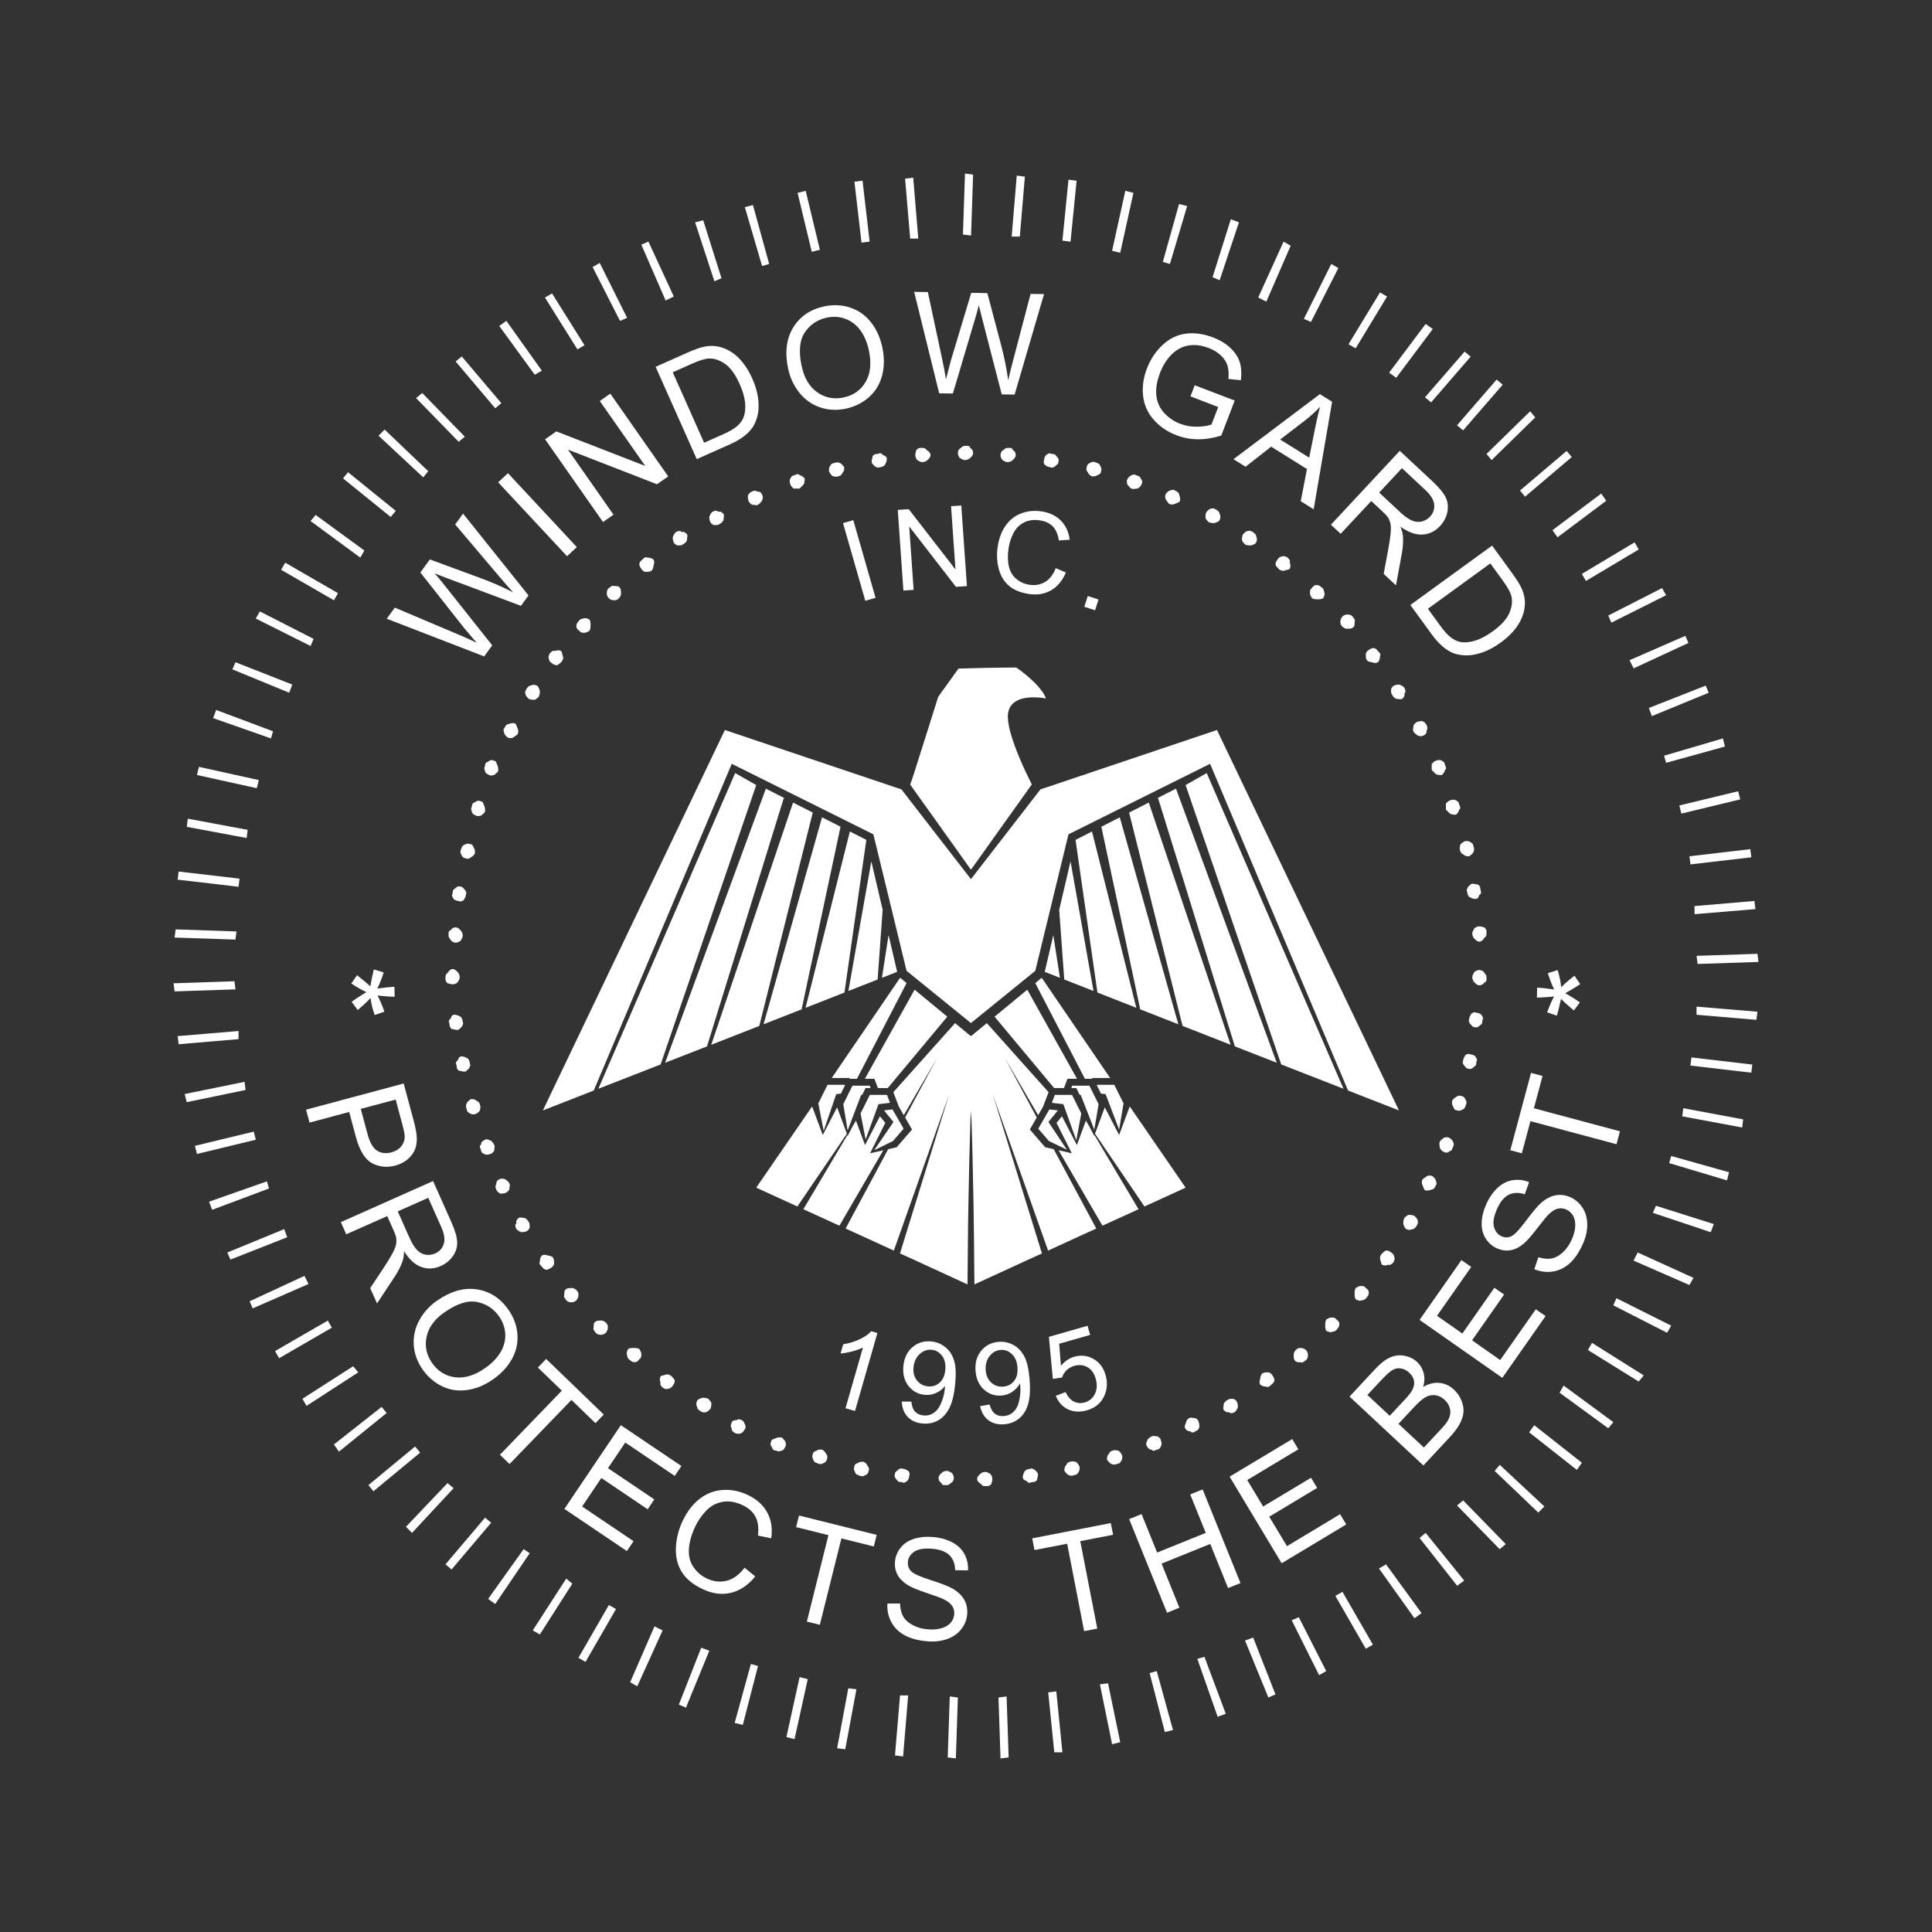 <?xml version="1.0" encoding="UTF-8"?>
<svg xmlns="http://www.w3.org/2000/svg" id="Layer_1" width="512" height="512" viewBox="0 0 512 512">
  <rect x="0" y="0" width="512" height="512" fill="#333333" stroke="none"/>
  <rect x="0" width="512" height="512" fill="#fff" opacity="0"></rect>
  <path d="M266.76,449.58l.54,16.15-2.15.27-.54-16.15,2.15-.27M279.93,448.23l1.62,16.15h-2.15l-1.61-15.88,2.15-.27ZM293.64,446.08l3.23,15.62-2.15.54-3.23-15.88,2.15-.27ZM306.55,442.85l4.3,15.62-2.15.54-4.03-15.62,1.88-.54ZM319.19,439.08l5.65,15.08-2.15.81-5.38-15.35,1.88-.54ZM332.1,433.96l5.91,15.08-1.88.81-6.18-15.08,2.15-.81ZM344.2,428.58l7.26,14.27-1.88,1.08-7.26-14.54,1.88-.81ZM355.76,421.85l8.07,14-1.88,1.08-8.06-14,1.88-1.08ZM367.32,414.58l9.41,12.92-1.88,1.35-9.41-13.19,1.88-1.08ZM377.81,406.23l10.22,12.65-1.88,1.35-9.95-12.65,1.61-1.35ZM387.75,397.62l11.29,11.58-1.61,1.35-11.29-11.58,1.61-1.35ZM397.44,388.19l11.83,11.04-1.61,1.62-11.56-11.04,1.35-1.61ZM406.58,377.69l12.64,9.96-1.34,1.89-12.64-9.96,1.34-1.88ZM414.38,367.19l13.17,9.69-1.34,1.62-12.91-9.42,1.08-1.88ZM421.9,355.88l13.71,8.62-1.34,1.62-13.45-8.35,1.08-1.89ZM428.36,344.04l14.52,7.27-1.08,1.89-14.25-7.27.81-1.88ZM434,331.92l14.79,6.73-1.08,1.89-14.79-6.46,1.08-2.15ZM438.84,319.54l15.33,4.85-.81,2.15-15.33-5.12.81-1.88ZM442.88,306.35l15.33,4.31-.54,2.15-15.33-4.58.54-1.88ZM446.1,293.69l15.86,2.96-.27,2.15-15.87-2.96.27-2.15ZM448.25,280.23l16.13,1.89-.27,2.15-16.13-1.88.27-2.16ZM449.6,266.77l16.14,1.35-.27,2.15-15.87-1.35v-2.15ZM449.6,253.31l16.14-.54.27,2.15-16.13.54-.27-2.15ZM449.06,240.12l15.87-1.35.27,2.15-16.13,1.35v-2.15ZM447.72,226.92l16.13-1.88.27,2.15-16.13,1.88-.27-2.15ZM445.03,213.46l15.6-3.77.54,2.15-15.59,3.77-.54-2.15ZM440.99,200.27l15.6-4.58.54,2.15-15.59,4.31-.54-1.88ZM436.96,187.62l15.06-5.92.81,1.88-15.06,6.19-.81-2.15ZM431.85,174.96l14.79-6.46.81,1.89-14.52,6.73-1.07-2.16ZM426.21,163.12l14.25-7.27,1.08,1.89-14.52,7.27-.81-1.88ZM419.21,152.08l13.98-8.35,1.08,1.89-13.98,8.34-1.08-1.88ZM411.42,140.5l12.91-9.69,1.34,1.89-12.91,9.69-1.34-1.88ZM402.81,130l12.37-10.5,1.35,1.62-12.37,10.5-1.34-1.62ZM393.94,120.31l11.56-11.31,1.35,1.62-11.56,11.31-1.34-1.62ZM386.13,112.71l10.49-12.12,1.61,1.35-10.49,12.11-1.61-1.34ZM377.64,105.29l10.49-12.11,1.61,1.34-10.49,12.12-1.61-1.35ZM368.13,98.77l9.68-12.92,1.88,1.35-9.68,12.92-1.88-1.35ZM357.37,91.23l8.34-13.73,1.88,1.08-8.33,13.73-1.88-1.08ZM345.54,84.5l7.26-14.54,1.88,1.08-7.26,14.27-1.88-.81ZM333.44,78.85l6.72-14.81,1.88,1.08-6.45,14.81-2.15-1.08ZM321.34,73.46l4.84-15.35,2.15.81-5.11,15.35-1.88-.81ZM308.16,69.42l4.3-15.35,2.15.54-4.57,15.34-1.88-.54ZM294.72,66.46l3.5-15.89,2.15.54-3.5,15.88-2.15-.54ZM281.55,63.77l1.61-16.15,2.15.27-1.61,16.15-2.15-.27ZM268.1,62.69l1.35-16.15,2.15.27-1.34,15.89h-2.15ZM255.19,62.15l.54-16.15,2.15.27-.54,16.15-2.15-.27ZM241.21,63.23l-1.35-15.88,2.15-.27,1.34,16.15h-2.15ZM228.31,64.31l-1.88-16.16,2.15-.27,1.88,16.15-2.15.27ZM215.13,66.73l-3.76-15.61,2.15-.54,3.76,15.62-2.15.54ZM201.96,70.5l-4.57-15.61,2.15-.54,4.3,15.61-1.88.54ZM189.32,74.54l-5.11-15.62,2.15-.54,4.84,15.35-1.88.81ZM176.41,79.65l-6.45-14.81,1.88-.81,6.72,14.54-2.15,1.08ZM164.31,85.04l-7.26-14.27,1.88-1.08,7.26,14.54-1.88.81ZM153.02,92.58l-8.6-13.73,1.88-1.08,8.6,13.73-1.88,1.08ZM141.72,99.31l-9.41-12.92,1.88-1.35,9.41,13.19-1.88,1.08ZM131.24,108.19l-10.49-12.39,1.62-1.34,10.48,12.38-1.61,1.35ZM121.56,117.08l-11.29-11.58,1.62-1.35,11.29,11.58-1.62,1.34ZM112.15,126.5l-11.83-11.04,1.61-1.62,11.56,11.04-1.34,1.62ZM103.54,137l-12.64-10.23,1.34-1.62,12.64,10.23-1.34,1.61ZM95.48,147.77l-13.18-9.69,1.35-1.61,12.9,9.42-1.07,1.89ZM88.49,159.08l-13.98-8.08,1.08-1.88,13.98,8.08-1.07,1.88ZM82.3,171.19l-14.52-7.27,1.08-1.88,14.25,7.27-.81,1.88ZM76.65,183.58l-15.06-6.19.81-1.89,15.06,5.92-.81,2.15ZM71.81,195.69l-15.33-5.39.81-2.15,15.06,5.65-.54,1.89ZM68.05,208.88l-15.86-3.5.54-2.15,15.86,3.5-.54,2.15ZM65.36,222.08l-15.86-2.96.27-2.16,15.86,2.96-.27,2.15ZM63.21,235l-16.13-1.88.27-2.15,16.13,1.88-.27,2.15ZM62.4,249l-16.13-.54.27-2.16,16.13.54-.27,2.15ZM62.4,262.19l-16.13.54-.27-2.15,16.13-.54.27,2.15ZM63.21,275.38l-15.86,1.35-.27-2.15,16.13-1.35v2.15ZM65.09,288.85l-15.6,3.23-.54-2.15,15.86-3.23.27,2.15ZM67.78,302.04l-15.59,3.77-.54-2.15,15.6-3.77.54,2.15ZM71.28,314.96l-15.06,5.65-.81-2.15,15.33-5.39.54,1.89ZM76.12,327.88l-15.06,5.92-.81-1.88,15.06-6.19.81,2.15ZM81.76,340.27l-14.79,6.46-.81-1.88,14.52-6.73,1.08,2.15ZM87.95,351.85l-13.98,8.08-1.08-1.88,13.98-8.08,1.07,1.88ZM94.94,363.69l-13.71,8.88-1.08-1.88,13.44-8.62,1.35,1.62ZM102.47,374.46l-12.64,10.23-1.34-1.89,12.64-9.96,1.34,1.62ZM111.34,384.96l-12.37,10.23-1.34-1.62,12.37-10.23,1.34,1.61ZM120.21,394.38l-11.02,11.85-1.61-1.61,11.02-11.58,1.61,1.35ZM130.16,403.54l-10.49,12.38-1.61-1.35,10.49-12.38,1.61,1.35ZM140.38,411.62l-9.14,13.46-1.88-1.35,9.41-13.19,1.61,1.08ZM151.67,419.69l-8.6,13.46-1.88-1.08,8.87-13.73,1.61,1.35ZM163.24,426.42l-8.07,14-1.88-1.08,8.07-14,1.88,1.08ZM175.6,432.08l-6.72,14.81-1.88-1.08,6.45-14.81,2.15,1.08ZM187.97,437.46l-6.18,15.08-1.88-.81,5.92-15.08,2.15.81ZM200.88,441.5l-4.03,15.62-2.15-.54,4.3-15.61,1.88.54ZM214.06,445l-3.5,15.88-2.15-.54,3.49-15.89,2.15.54ZM226.96,447.69l-2.96,15.88-2.15-.27,2.96-15.89,2.15.27ZM240.67,449.31l-1.34,16.16-2.15-.27,1.34-15.89h2.15ZM253.85,449.85l-.54,16.15-2.15-.27.54-16.15,2.15.27Z" fill="#fff" fill-rule="evenodd"></path>
  <path d="M262.99,391.96c0,.54-.27,1.08-.27,1.34-.54.54-.81.54-1.35.54s-1.07,0-1.34-.54c-.54-.27-1.08-.81-1.08-1.34s.27-.81.81-1.35c.27-.27.81-.54,1.34-.54s.81.27,1.35.54c.27.27.54.81.54,1.35M275.09,390.62c0,.54-.27,1.35-.27,1.62-.54.54-.81.54-1.35.54-.54.27-1.08.27-1.34-.27-.81-.27-1.08-.54-1.08-1.08s.27-1.08.54-1.61c.27-.27.8-.54,1.34-.54.54-.27.81,0,1.34.27.27.27.81.81.81,1.08ZM286.11,388.73c0,.54,0,1.08-.27,1.35-.27.54-.54.81-1.08.81-.54.27-1.08.27-1.61,0-.54-.27-.81-.81-1.07-1.08,0-.54,0-1.08.54-1.62,0-.27.54-.81,1.07-.81.54-.27.81,0,1.35,0,.54.27.81.81,1.07,1.34ZM297.41,385.77c0,.54,0,1.08-.27,1.35-.27.54-.54.81-1.08.81-.54.27-1.08.27-1.61,0-.54-.27-.81-.81-1.08-1.08,0-.54,0-1.08.54-1.62,0-.27.54-.81,1.07-.81.54-.27.81,0,1.35,0,.54.27.81.81,1.07,1.35ZM307.63,381.73c.27.54.27,1.08,0,1.62-.27.54-.54.81-1.08.81-.54.27-1.07.54-1.34,0-.81,0-1.08-.54-1.35-1.08-.27-.54,0-.81.27-1.61.27-.27.54-.54,1.08-.81.54-.27.81,0,1.61,0,.27.27.81.54.81,1.08ZM317.57,376.62c.27.54.27,1.08.27,1.61-.27.81-.54.81-1.07,1.08-.27.27-.81.54-1.35,0-.54,0-1.08-.27-1.34-.81-.27-.54,0-.81.27-1.61,0-.27.27-.81.81-1.08.54-.27.81,0,1.35,0s1.07.54,1.07.81ZM327.79,371.5c.27.54.27,1.08.27,1.35-.27.81-.54,1.08-.81,1.35-.54.27-1.07.54-1.61,0-.54.27-1.07-.27-1.34-.54-.27-.54,0-.81,0-1.61.27-.54.54-.81,1.08-1.08.27-.27.81-.27,1.34-.27.27,0,.81.27,1.08.81ZM337.2,364.5c.27.27.54.81.54,1.35-.27.81-.54.81-.81,1.08-.54.54-.81.81-1.34.54-.81,0-1.34-.27-1.61-.54-.27-.54-.27-.81,0-1.61,0-.54.27-1.08.54-1.35.54-.27.81-.27,1.61-.27.27,0,.81.27,1.08.81ZM346.08,357.77c.54.54.54,1.08.54,1.35,0,.81-.27,1.08-.54,1.35-.54.27-.81.81-1.34.54-.81,0-1.35,0-1.62-.54-.27-.27-.27-.81-.27-1.62,0-.27.27-.81.54-1.08.54-.54.81-.54,1.35-.54s1.07.27,1.34.54ZM354.14,349.69c.54.27.81.81.81,1.08,0,.81-.27,1.08-.54,1.35-.27.54-.8.81-1.34.81-.54.27-1.07,0-1.61-.27-.27-.54-.27-.81-.27-1.61,0-.27,0-.81.27-1.35.54-.27.81-.54,1.35-.54s1.07,0,1.34.54ZM361.94,341.35c.54.27.81.81.81,1.08,0,.81-.27,1.08-.54,1.35-.27.54-.81.81-1.34.81-.54.27-1.08,0-1.61-.27-.27-.54-.27-.81-.27-1.62,0-.27,0-.81.27-1.35.54-.27.8-.54,1.34-.54s1.08,0,1.34.54ZM368.66,331.92c.54.27.81.81.81,1.08.27.81,0,1.08-.27,1.62-.27.27-.81.81-1.34.54-.54.27-1.08.27-1.61,0-.27-.27-.27-.81-.54-1.61,0-.27,0-.81.54-1.35.27-.27.54-.54,1.08-.81.54,0,1.07.27,1.34.54ZM374.85,322.23c.27.27.81.81.81,1.08.27.81,0,1.08-.27,1.61-.27.27-.54.81-1.08.81-.54.27-1.08.27-1.61,0-.54-.27-.54-.81-.81-1.34,0-.54,0-1.08.27-1.62.27-.27.54-.54,1.08-.81.54,0,1.08,0,1.61.27ZM379.69,311.73c.27.27.81.81.81,1.07.27.81.27,1.08,0,1.35-.27.54-.54,1.08-1.07,1.08-.54.27-1.08.27-1.62.27-.54-.27-.54-.81-.81-1.35-.27-.54-.27-1.08,0-1.61.27-.27.81-.54,1.08-.81.54-.27,1.08-.27,1.61,0ZM383.99,301.5c.54.27.81.54,1.08,1.08.27.54.27.81,0,1.35-.27.54-.27,1.08-.81,1.08-.54.54-1.08.54-1.62.27-.54-.27-.8-.54-1.07-1.08,0-.54-.27-1.08,0-1.62.27-.54.54-.54,1.07-1.08.27,0,.81-.27,1.35,0ZM387.22,290.46c.54,0,1.07.54,1.07.81.54.81.27,1.08.27,1.35-.27.54-.27,1.08-.81,1.35-.54.27-1.08.54-1.61.27-.54,0-.81-.27-1.07-1.08-.27-.27-.27-.81-.27-1.34.27-.54.54-.81,1.07-1.08.27-.27.81-.54,1.35-.27ZM389.64,279.42c.54,0,1.07.27,1.34.54.54.81.54,1.08.27,1.35,0,.54,0,1.08-.54,1.34-.54.54-1.07.81-1.61.54-.54,0-.54-.27-1.07-.81-.27-.27-.54-.81-.27-1.35,0-.54.27-.81.54-1.35.27-.27.81-.54,1.35-.27ZM391.25,268.39c.54,0,1.07.27,1.34.54.54.81.54,1.08.27,1.35,0,.54,0,1.08-.54,1.35-.54.54-1.07.81-1.61.54-.54,0-.54-.27-1.07-.81-.27-.27-.54-.81-.27-1.35,0-.54.27-.81.54-1.35.27-.27.81-.54,1.35-.27ZM392.06,257.08c.54,0,1.08.27,1.34.81.54.54.54.81.54,1.34s0,1.08-.54,1.08c-.27.54-.81.81-1.34.81s-.81-.27-1.35-.81c-.27-.27-.54-.81-.54-1.35s.27-.81.54-1.35c.27-.27.81-.54,1.35-.54ZM392.06,245.5c.54,0,1.08.27,1.34.27.54.54.54.81.54,1.35s0,1.08-.54,1.35c-.27.54-.81,1.08-1.34,1.08s-.81-.27-1.35-.81c-.27-.27-.54-.81-.54-1.35s.27-.81.54-1.35c.27-.27.81-.54,1.35-.54ZM390.17,234.19c.54,0,1.34.27,1.61.27.54.54.54.81.54,1.35.27.54.27,1.08-.27,1.35-.27.81-.54,1.07-1.08,1.07s-1.08-.27-1.61-.54c-.27-.27-.54-.81-.54-1.35-.27-.54,0-.81.27-1.35.27-.27.81-.81,1.08-.81ZM388.29,222.89c.54,0,1.08,0,1.35.27.54.27.81.54.81,1.08.27.54.27,1.07,0,1.61-.27.54-.81.81-1.08,1.08-.54,0-1.08,0-1.61-.54-.27,0-.81-.54-.81-1.08-.27-.54,0-.81,0-1.34.27-.54.81-.81,1.34-1.08ZM384.26,212.12c.54-.27,1.34-.27,1.61,0,.54.27.81.54.81,1.08.27.54.54,1.08,0,1.35,0,.54-.54,1.08-.81,1.35-.54,0-1.07,0-1.61-.27-.27-.27-.81-.81-1.08-1.08v-1.62c.27-.27.81-.81,1.08-.81ZM380.49,201.62c.54-.27,1.35-.27,1.61,0,.54.27.81.54.81,1.08.27.54.54,1.08,0,1.35,0,.54-.54,1.08-.81,1.35-.54,0-1.07,0-1.61-.27-.27-.27-.81-.81-1.07-1.08v-1.62c.27-.27.8-.81,1.07-.81ZM375.39,191.39c.54-.27,1.07-.27,1.61-.27.54.27.81.54,1.08,1.08.27.54.27,1.08,0,1.35,0,.81-.27,1.08-.81,1.35-.54.27-.81.27-1.61,0-.27-.27-.81-.54-1.08-1.08-.27-.54,0-.81,0-1.35s.54-.81.81-1.08ZM369.47,181.69c.54-.27,1.08-.27,1.34-.27.81.27,1.08.54,1.34.81.27.54.54,1.07,0,1.61.27.54-.27,1.08-.54,1.35-.54.27-.81,0-1.61,0-.54-.27-.81-.54-1.08-1.08-.27-.27-.27-.81-.27-1.35,0-.27.27-.81.81-1.08ZM362.75,172.27c.27-.27.81-.54,1.35-.54.81.27.81.54,1.07.81.54.54.81.81.54,1.35,0,.81-.27,1.34-.54,1.61-.54.27-.81.27-1.61,0-.54,0-1.07-.27-1.34-.54-.27-.54-.27-.81-.27-1.62,0-.27.27-.81.81-1.08ZM355.76,163.39c.54-.54,1.08-.54,1.34-.54.81,0,1.08.27,1.35.54.27.54.81.81.54,1.35,0,.81,0,1.34-.54,1.61-.27.27-.81.27-1.61.27-.27,0-.81-.27-1.08-.54-.54-.54-.54-.81-.54-1.34s.27-1.08.54-1.35ZM347.69,155.85c.27-.54.81-.81,1.07-.81.81,0,1.08.27,1.35.54.54.27.81.81.81,1.35.27.54,0,1.08-.27,1.62-.54.27-.81.27-1.61.27-.27,0-.81,0-1.34-.27-.27-.54-.54-.81-.54-1.35s0-1.08.54-1.35ZM338.55,148.31c.27-.54.81-.81,1.08-.81.81-.27,1.08,0,1.61.27.27.27.81.81.54,1.35.27.54.27,1.08,0,1.61-.27.27-.81.27-1.61.54-.27,0-.81,0-1.34-.54-.27-.27-.54-.54-.81-1.08,0-.54.27-1.08.54-1.34ZM329.41,141.58c.27-.27.81-.81,1.07-.81.81-.27,1.08,0,1.61.27.27.27.81.54.81,1.08.27.54.27,1.08,0,1.62-.27.54-.81.54-1.34.81-.54,0-1.08,0-1.61-.27-.27-.27-.54-.54-.81-1.08,0-.54,0-1.08.27-1.62ZM319.73,135.65c.27-.27.81-.81,1.07-.81.81-.27,1.08,0,1.61.27.27.27.81.54.81,1.08.27.54.27,1.08,0,1.62-.27.54-.81.54-1.34.81-.54,0-1.08,0-1.61-.27-.27-.27-.54-.54-.81-1.08,0-.54,0-1.08.27-1.62ZM308.97,130.81c.27-.27.81-.81,1.08-.81.81-.27,1.08-.27,1.34,0,.54.27,1.08.54,1.08,1.08.27.54.27,1.08.27,1.62-.27.54-.81.54-1.34.81-.54.27-1.08.27-1.61,0-.27-.27-.54-.81-.81-1.08-.27-.54-.27-1.08,0-1.61ZM298.75,127.04c.27-.54.54-.81,1.08-1.08.54-.27.8-.27,1.34,0,.54.27,1.07.27,1.07.81.54.54.54,1.08.27,1.62-.27.54-.54.81-1.08,1.08-.54,0-1.07.27-1.61,0-.54-.27-.54-.54-1.08-1.08,0-.27-.27-.81,0-1.35ZM288,123.81c0-.54.54-1.08.81-1.08.81-.54,1.08-.27,1.34-.27.54.27,1.08.27,1.35.81.27.54.54,1.08.27,1.62,0,.54-.27.81-1.07,1.08-.27.27-.81.27-1.35.27-.54-.27-.8-.54-1.07-1.08-.27-.27-.54-.81-.27-1.34ZM276.7,121.92c0-.54.27-1.08.54-1.35.8-.54,1.07-.54,1.34-.27.54,0,1.08,0,1.34.54.54.54.81,1.08.54,1.62,0,.54-.27.54-.8,1.08-.27.27-.81.54-1.35.27-.54,0-.81-.27-1.34-.54-.27-.27-.54-.81-.27-1.35ZM265.14,120.58c0-.54.27-1.08.81-1.34.54-.54.8-.54,1.34-.54s1.08,0,1.08.54c.54.27.81.81.81,1.34s-.27.81-.81,1.35c-.27.27-.81.54-1.35.54s-.81-.27-1.34-.54c-.27-.27-.54-.81-.54-1.35ZM253.85,120.04c0-.54.27-1.08.81-1.35.54-.54.8-.54,1.34-.54s1.08,0,1.08.54c.54.27.81.81.81,1.35s-.27.81-.81,1.35c-.27.27-.81.54-1.35.54s-.81-.27-1.34-.54c-.27-.27-.54-.81-.54-1.35ZM242.56,120.58c0-.54.27-1.08.27-1.34.54-.54.81-.54,1.35-.54s1.07,0,1.34.54c.54.27,1.08.81,1.08,1.34s-.27.81-.81,1.35c-.27.27-.81.54-1.35.54s-.81-.27-1.34-.54c-.27-.27-.54-.81-.54-1.35ZM230.99,122.46c0-.54.27-1.35.27-1.62.54-.54.81-.54,1.34-.54.54-.27,1.08-.27,1.34.27.81.27,1.08.54,1.08,1.08s-.27,1.08-.54,1.62c-.27.27-.81.54-1.35.54-.54.27-.81,0-1.34-.27-.27-.27-.81-.81-.81-1.08ZM219.7,124.89c0-.54,0-1.08.27-1.35.27-.54.54-.81,1.07-.81.54-.27,1.08-.27,1.61,0,.54.27.81.81,1.08,1.08,0,.54,0,1.08-.54,1.61,0,.27-.54.81-1.08.81-.54.27-.81,0-1.34,0-.54-.27-.81-.81-1.08-1.34ZM209.48,128.39c-.27-.54-.27-1.35,0-1.62.27-.54.54-.81,1.07-.81.54-.27,1.08-.54,1.35,0,.54,0,1.07.54,1.34.81,0,.54,0,1.08-.27,1.62-.27.27-.8.81-1.07,1.08h-1.61c-.27-.27-.81-.81-.81-1.08ZM198.46,132.96c-.27-.54-.27-1.08-.27-1.62.27-.54.54-.81,1.07-1.08.54-.27,1.08-.27,1.35,0,.81,0,1.07.27,1.34.81.27.54.27.81,0,1.62-.27.27-.54.81-1.07,1.08-.54.27-.81,0-1.35,0s-.81-.54-1.08-.81ZM188.24,138.35c-.27-.54-.27-1.08-.27-1.35.27-.81.54-1.08.81-1.35.54-.27,1.07-.54,1.61,0,.54-.27,1.08.27,1.35.54.27.54,0,.81,0,1.62-.27.54-.54.81-1.08,1.08-.27.27-.81.27-1.34.27-.27,0-.81-.27-1.08-.81ZM178.56,143.73c-.27-.54-.27-1.08-.27-1.35.27-.81.54-1.08.8-1.35.54-.27,1.08-.54,1.62,0,.54-.27,1.07.27,1.34.54.27.54,0,.81,0,1.62-.27.54-.54.81-1.08,1.08-.27.27-.81.27-1.34.27-.27,0-.81-.27-1.08-.81ZM169.96,150.73c-.27-.27-.54-.81-.54-1.34.27-.81.54-.81.8-1.08.54-.54.81-.81,1.35-.54.81,0,1.34.27,1.61.54.27.54.27.81,0,1.61,0,.54-.27,1.08-.54,1.35-.54.27-.81.27-1.61.27-.27,0-.81-.27-1.08-.81ZM161.35,158.54c-.54-.54-.54-1.08-.54-1.35,0-.81.27-1.08.54-1.35.54-.27.8-.81,1.34-.54.81,0,1.34,0,1.61.54.27.27.27.81.27,1.62,0,.27-.27.81-.54,1.08-.54.54-.81.54-1.34.54s-1.08-.27-1.34-.54ZM153.55,167.15c-.54-.27-.81-.81-.81-1.08,0-.81.27-1.08.54-1.34.27-.54.81-.81,1.34-.81.54-.27,1.08,0,1.61.27.27.54.27.81.27,1.62,0,.27,0,.81-.27,1.34-.54.27-.81.54-1.34.54s-1.08,0-1.35-.54ZM146.29,175.77c-.54-.27-.81-.81-.81-1.08-.27-.81,0-1.08.27-1.62.27-.27.81-.81,1.34-.54.54-.27,1.08-.27,1.61,0,.27.27.27.81.54,1.62,0,.27,0,.81-.54,1.34-.27.27-.54.54-1.07.81-.54,0-1.08-.27-1.35-.54ZM140.11,185.19c-.27-.27-.81-.81-.81-1.08-.27-.81,0-1.08.27-1.62.27-.27.54-.81,1.07-.81.54-.27,1.08-.27,1.61,0,.54.27.54.81.81,1.35,0,.54,0,1.08-.27,1.61-.27.27-.54.54-1.08.81-.54,0-1.08,0-1.61-.27ZM134.46,195.42c-.27-.27-.81-.81-.81-1.08-.27-.81-.27-1.08,0-1.35.27-.54.54-1.08,1.08-1.08.54-.27,1.07-.27,1.61-.27.54.27.54.81.81,1.35.27.54.27,1.08,0,1.62-.27.27-.81.54-1.08.81-.54.27-1.08.27-1.61,0ZM129.62,205.39c-.54-.27-1.08-.54-1.08-1.08-.27-.54-.27-.81,0-1.34,0-.54.27-1.08.81-1.08.54-.54,1.08-.54,1.61-.27.54,0,.54.54.81,1.08.27.54.27,1.08.27,1.61-.27.54-.54.54-1.08,1.08-.27,0-.81.27-1.34,0ZM126.13,216.16c-.54-.27-1.07-.54-1.07-1.08-.27-.54-.27-.81,0-1.35,0-.54.27-1.08.81-1.08.54-.54,1.08-.54,1.61-.27.54,0,.54.54.81,1.08.27.54.27,1.08.27,1.61-.27.54-.54.54-1.07,1.08-.27,0-.81.27-1.35,0ZM123.44,227.46c-.54,0-1.08-.54-1.08-.81-.54-.81-.27-1.08-.27-1.35.27-.54.27-1.07.81-1.34.54-.27,1.08-.54,1.61-.27.54,0,.81.27,1.08,1.08.27.27.27.81.27,1.35-.27.54-.54.81-1.08,1.08-.27.27-.81.54-1.34.27ZM121.56,238.77c-.54,0-1.08-.27-1.34-.54-.54-.81-.54-1.07-.27-1.34,0-.54,0-1.08.54-1.35.54-.54,1.08-.81,1.61-.54.54,0,.54.27,1.08.81.27.27.54.81.27,1.35,0,.54-.27.81-.54,1.34-.27.27-.81.54-1.34.27ZM120.75,249.81c-.54,0-1.08-.27-1.34-.81-.54-.54-.54-.81-.54-1.35s0-1.08.54-1.08c.27-.54.81-.81,1.34-.81s.81.27,1.34.81c.27.27.54.81.54,1.35s-.27.81-.54,1.35c-.27.27-.8.54-1.34.54ZM119.94,260.85c-.54,0-1.08-.27-1.34-.27-.54-.54-.54-.81-.54-1.35s0-1.07.54-1.34c.27-.54.81-1.08,1.34-1.08s.81.27,1.35.81c.27.27.54.81.54,1.35s-.27.81-.54,1.35c-.27.27-.81.54-1.35.54ZM121.29,272.96c-.54,0-1.35-.27-1.62-.27-.54-.54-.54-.81-.54-1.35-.27-.54-.27-1.08.27-1.35.27-.81.54-1.08,1.07-1.08s1.08.27,1.61.54c.27.27.54.81.54,1.35.27.54,0,.81-.27,1.34-.27.27-.81.81-1.07.81ZM123.17,284c-.54,0-1.34-.27-1.61-.27-.54-.54-.54-.81-.54-1.34-.27-.54-.27-1.08.27-1.35.27-.81.54-1.08,1.07-1.08s1.08.27,1.61.54c.27.27.54.81.54,1.35.27.54,0,.81-.27,1.35-.27.27-.81.81-1.08.81ZM125.86,295.31c-.54,0-1.08,0-1.35-.27-.54-.27-.81-.54-.81-1.08-.27-.54-.27-1.08,0-1.62.27-.54.81-.81,1.08-1.08.54,0,1.08,0,1.61.54.27,0,.81.54.81,1.08.27.54,0,.81,0,1.35-.27.54-.81.81-1.34,1.08ZM129.89,305.81c-.54.27-1.08.27-1.61,0-.54-.27-.81-.54-.81-1.08-.27-.54-.54-1.07,0-1.34,0-.81.54-1.08,1.07-1.35.54-.27.81,0,1.61.27.27.27.54.54.81,1.08.27.54,0,.81,0,1.61-.27.27-.54.81-1.07.81ZM134.19,316.04c-.54.27-1.07.27-1.61.27-.54-.27-.81-.54-1.07-1.08-.27-.54-.27-1.08,0-1.34,0-.81.27-1.08.81-1.35.54-.27.81-.27,1.61,0,.27.27.81.54,1.07,1.08.27.54,0,.81,0,1.35s-.54.81-.81,1.08ZM139.57,326.27c-.54.27-1.08.27-1.35.27-.81-.27-1.07-.54-1.34-.81-.27-.54-.54-1.08,0-1.61-.27-.54.27-1.08.54-1.35.54-.27.81,0,1.61,0,.54.27.81.54,1.08,1.08.27.27.27.81.27,1.35,0,.27-.27.81-.81,1.08ZM146.03,335.96c-.27.27-.81.54-1.35.54-.81-.27-.81-.54-1.07-.81-.54-.54-.81-.81-.54-1.35,0-.81.27-1.35.54-1.61.54-.27.81-.27,1.61,0,.54,0,1.07.27,1.34.54.27.54.27.81.27,1.62,0,.27-.27.81-.81,1.08ZM152.75,344.58c-.54.54-1.07.54-1.34.54-.81,0-1.08-.27-1.34-.54-.27-.54-.81-.81-.54-1.35,0-.81,0-1.34.54-1.61.27-.27.81-.27,1.61-.27.27,0,.81.27,1.07.54.54.54.54.81.54,1.34s-.27,1.08-.54,1.35ZM160.55,353.19c-.54.54-1.08.54-1.35.54-.81,0-1.07-.27-1.34-.54-.27-.54-.81-.81-.54-1.35,0-.81,0-1.35.54-1.61.27-.27.81-.27,1.61-.27.27,0,.81.27,1.08.54.54.54.54.81.54,1.35s-.27,1.08-.54,1.35ZM169.42,360.19c-.27.54-.81.81-1.08.81-.81,0-1.08-.27-1.34-.54-.54-.27-.81-.81-.81-1.35-.27-.54,0-1.08.27-1.62.54-.27.81-.27,1.61-.27.27,0,.81,0,1.35.27.27.54.54.81.54,1.35s0,1.08-.54,1.35ZM178.29,367.19c-.27.54-.81.81-1.08.81-.81.27-1.08,0-1.61-.27-.27-.27-.81-.81-.54-1.34-.27-.54-.27-1.08,0-1.62.27-.27.8-.27,1.61-.54.27,0,.81,0,1.35.54.27.27.54.54.81,1.08,0,.54-.27,1.08-.54,1.35ZM188.24,373.39c-.27.27-.81.81-1.08.81-.8.27-1.07,0-1.61-.27-.27-.27-.81-.54-.81-1.08-.27-.54-.27-1.08,0-1.61.27-.54.81-.54,1.35-.81.54,0,1.07,0,1.61.27.27.27.54.54.81,1.08,0,.54,0,1.08-.27,1.62ZM197.38,378.77c-.27.54-.81,1.08-1.08,1.08-.81.27-1.07,0-1.34,0-.54-.27-1.08-.54-1.08-1.35-.27-.27-.27-1.08,0-1.35,0-.54.54-.81,1.35-.81.27-.27.8-.27,1.34,0,.54.27.54.54.81,1.08.27.27.27,1.08,0,1.35ZM208.14,383.35c-.27.54-.54,1.08-1.07,1.08-.54.27-.81.27-1.35,0-.54,0-1.07-.27-1.07-.81-.54-.54-.54-1.08-.27-1.62,0-.54.54-.54,1.08-.81.54-.27,1.08-.27,1.61-.27.54.27.54.54,1.07,1.08,0,.27.27.81,0,1.35ZM219.16,386.58c0,.54-.54,1.08-.81,1.08-.81.54-1.08.27-1.35.27-.54-.27-1.07-.27-1.34-.81-.27-.54-.54-1.08-.27-1.62,0-.54.27-.81,1.08-1.08.27-.27.81-.27,1.35-.27.54.27.8.54,1.07,1.08.27.27.54.81.27,1.35ZM230.19,389.81c0,.54-.54,1.08-.81,1.08-.81.54-1.08.27-1.34.27-.54-.27-1.08-.27-1.35-.81-.27-.54-.54-1.08-.27-1.62,0-.54.27-.81,1.07-1.08.27-.27.81-.27,1.35-.27.54.27.81.54,1.07,1.08.27.27.54.81.27,1.35ZM240.94,391.15c0,.54-.27,1.08-.54,1.35-.81.54-1.07.54-1.34.27-.54,0-1.08,0-1.34-.54-.54-.54-.81-1.08-.54-1.62,0-.54.27-.54.81-1.08.27-.27.81-.54,1.35-.27.54,0,.81.27,1.34.54.27.27.54.81.27,1.34ZM252.77,391.69c0,.54-.27,1.08-.81,1.35-.54.54-.81.54-1.34.54s-1.08,0-1.08-.54c-.54-.27-.81-.81-.81-1.35s.27-.81.81-1.35c.27-.27.81-.54,1.34-.54s.81.27,1.35.54c.27.27.54.81.54,1.35Z" fill="#fff" fill-rule="evenodd"></path>
  <path d="M128.32,173.96l-25.83-9.99,2.14-2.94,16.59,7.02c1.75.73,3.44,1.49,5.1,2.3-1.91-2.23-3.01-3.53-3.29-3.88l-11.63-14.75,2.51-3.46,13.21,4.86c3.28,1.2,6.25,2.49,8.89,3.89-1.17-1.27-2.48-2.77-3.93-4.5l-11.45-13.51,2.09-2.88,17.34,21.67-2.01,2.76-19.82-7.42c-1.66-.62-2.67-1.01-3.03-1.17.83.95,1.52,1.78,2.08,2.48l13.16,16.58-2.12,2.92Z" fill="#fff"></path>
  <path d="M150.27,147.4l-18.25-19.58,2.59-2.42,18.25,19.58-2.59,2.42Z" fill="#fff"></path>
  <path d="M159.8,138.34l-15.35-21.93,2.98-2.08,23.57,9.15-12.05-17.21,2.78-1.95,15.35,21.93-2.98,2.08-23.58-9.17,12.06,17.23-2.78,1.95Z" fill="#fff"></path>
  <path d="M184.64,121.66l-10.89-24.45,8.42-3.75c1.9-.85,3.41-1.38,4.51-1.59,1.54-.3,3-.25,4.37.15,1.77.52,3.36,1.48,4.75,2.89,1.39,1.41,2.58,3.21,3.55,5.39.83,1.86,1.34,3.6,1.55,5.23.21,1.63.18,3.06-.08,4.3-.26,1.24-.67,2.31-1.24,3.21-.57.9-1.36,1.74-2.37,2.53-1.02.78-2.26,1.51-3.74,2.17l-8.82,3.93ZM186.6,117.33l5.22-2.32c1.61-.72,2.81-1.43,3.59-2.14.78-.71,1.33-1.46,1.63-2.24.42-1.11.56-2.41.42-3.89s-.63-3.15-1.46-5c-1.14-2.56-2.43-4.33-3.88-5.33-1.45-1-2.88-1.47-4.29-1.4-1.02.05-2.49.51-4.41,1.36l-5.14,2.29,8.32,18.68Z" fill="#fff"></path>
  <path d="M208.87,97.75c-.92-4.35-.48-8,1.33-10.95,1.81-2.95,4.56-4.82,8.25-5.61,2.42-.51,4.72-.4,6.91.34,2.19.74,4.01,2.04,5.46,3.89,1.46,1.85,2.46,4.08,3.02,6.7.56,2.66.53,5.14-.09,7.47-.63,2.32-1.81,4.23-3.54,5.73-1.74,1.5-3.74,2.48-6.01,2.97-2.46.52-4.79.4-6.99-.38-2.19-.78-4.01-2.09-5.45-3.94-1.44-1.85-2.4-3.92-2.89-6.22ZM212.46,97.05c.67,3.16,2.05,5.46,4.13,6.92,2.08,1.46,4.4,1.91,6.96,1.37,2.61-.55,4.56-1.93,5.85-4.12,1.29-2.19,1.58-4.97.87-8.34-.45-2.13-1.21-3.92-2.27-5.35-1.06-1.44-2.37-2.45-3.95-3.03-1.57-.58-3.22-.69-4.95-.32-2.45.52-4.38,1.81-5.79,3.87-1.41,2.06-1.7,5.06-.86,9Z" fill="#fff"></path>
  <path d="M248.89,104.23l-6.63-26.89,3.63.06,3.76,17.62c.41,1.84.75,3.68,1.04,5.5.73-2.85,1.16-4.49,1.29-4.93l5.41-17.98,4.27.07,3.6,13.61c.9,3.38,1.54,6.55,1.92,9.51.37-1.69.85-3.62,1.44-5.8l4.5-17.12,3.56.06-7.8,26.63-3.41-.06-5.29-20.49c-.45-1.71-.71-2.76-.79-3.15-.3,1.22-.58,2.27-.84,3.13l-6.03,20.29-3.62-.06Z" fill="#fff"></path>
  <path d="M315.49,105.03l1.13-2.93,10.59,4.05-3.56,9.27c-2.12.67-4.17,1-6.15.99s-3.88-.36-5.7-1.06c-2.45-.94-4.48-2.32-6.08-4.15-1.6-1.82-2.53-3.92-2.79-6.3-.26-2.38.08-4.8,1.02-7.25.93-2.43,2.31-4.51,4.14-6.22,1.83-1.72,3.89-2.72,6.19-3.01,2.3-.29,4.7.04,7.19,1,1.81.69,3.33,1.61,4.56,2.76,1.23,1.15,2.07,2.4,2.5,3.76.43,1.37.54,2.97.32,4.82l-3.3-.33c.11-1.42.03-2.6-.25-3.54-.28-.94-.85-1.83-1.71-2.66-.87-.83-1.93-1.49-3.19-1.98-1.51-.58-2.91-.85-4.19-.81-1.28.04-2.4.3-3.36.79-.96.49-1.81,1.11-2.53,1.87-1.23,1.3-2.19,2.86-2.88,4.66-.85,2.23-1.19,4.24-1,6.03.19,1.79.88,3.34,2.07,4.63,1.19,1.29,2.6,2.25,4.25,2.88,1.43.55,2.93.81,4.51.78,1.57-.03,2.83-.22,3.78-.57l1.79-4.65-7.35-2.82Z" fill="#fff"></path>
  <path d="M326.88,121.7l22.9-17.25,3.24,2.02-4.89,28.5-3.42-2.14,1.65-8.53-9.49-5.93-6.79,5.32-3.19-1.99ZM339.25,116.47l7.7,4.81,1.56-7.77c.47-2.36.91-4.27,1.33-5.71-1.2,1.27-2.51,2.46-3.93,3.57l-6.65,5.1Z" fill="#fff"></path>
  <path d="M352.7,139.06l18.25-19.58,8.68,8.09c1.74,1.63,2.91,3.04,3.49,4.24.58,1.2.73,2.5.44,3.89-.29,1.4-.93,2.63-1.94,3.71-1.29,1.39-2.84,2.14-4.62,2.25s-3.74-.58-5.86-2.07c.38.97.59,1.78.65,2.43.11,1.4.02,2.94-.28,4.61l-1.56,8.5-3.26-3.04,1.21-6.49c.34-1.88.55-3.36.65-4.44.09-1.08.06-1.92-.09-2.53-.16-.61-.39-1.15-.7-1.62-.24-.34-.69-.82-1.36-1.44l-3-2.8-8.11,8.69-2.59-2.42ZM365.49,130.54l5.57,5.19c1.18,1.1,2.22,1.85,3.12,2.22.9.38,1.77.46,2.62.25.85-.21,1.57-.64,2.16-1.27.86-.92,1.24-2,1.12-3.22-.12-1.22-.9-2.51-2.35-3.86l-6.2-5.78-6.04,6.48Z" fill="#fff"></path>
  <path d="M373.77,160.32l21.65-15.73,5.42,7.46c1.22,1.68,2.05,3.04,2.49,4.08.62,1.45.87,2.88.76,4.3-.13,1.84-.75,3.59-1.84,5.25-1.09,1.66-2.6,3.19-4.53,4.59-1.64,1.19-3.24,2.06-4.79,2.6-1.55.54-2.96.81-4.23.81s-2.4-.18-3.4-.54c-1-.37-1.98-.96-2.96-1.8-.98-.83-1.94-1.9-2.9-3.21l-5.68-7.81ZM378.41,161.33l3.36,4.62c1.04,1.43,1.98,2.45,2.84,3.07s1.7,1,2.53,1.13c1.17.19,2.47.05,3.89-.4,1.42-.45,2.95-1.27,4.59-2.46,2.26-1.65,3.74-3.28,4.41-4.91.68-1.63.83-3.12.48-4.49-.26-.98-1.01-2.33-2.25-4.03l-3.31-4.55-16.54,12.02Z" fill="#fff"></path>
  <path d="M99.08,256.92l2.61.79c-.65,1.95-1.21,3.36-1.7,4.25,2.2-.27,3.71-.42,4.54-.45l.05,2.65c-1.2-.02-2.71-.13-4.53-.34.65,1.24,1.26,2.67,1.82,4.28l-2.58.89c-.54-1.54-.91-3.04-1.1-4.52-.64.75-1.76,1.82-3.4,3.19l-1.59-2.16c.95-.72,2.24-1.58,3.88-2.57-1.73-.87-3.05-1.64-3.97-2.31l1.51-2.18c1.76,1.38,2.94,2.37,3.51,2.97.28-1.58.59-3.07.94-4.49" fill="#fff"></path>
  <path d="M95.61,293.85l1.79,6.69c.59,2.21,1.42,3.67,2.5,4.38,1.07.7,2.35.86,3.85.46,1.08-.29,1.94-.81,2.56-1.56.62-.76.94-1.61.95-2.57,0-.62-.21-1.7-.63-3.25l-1.77-6.61-9.24,2.47M81.13,294.07l25.85-6.93,2.62,9.75c.46,1.72.72,3.05.81,4,.13,1.33.01,2.5-.36,3.52-.36,1.01-1.01,1.93-1.94,2.74-.93.81-2.04,1.38-3.32,1.73-2.2.59-4.25.39-6.15-.6-1.89-1-3.34-3.32-4.32-6.97l-1.78-6.63-10.51,2.82-.92-3.42Z" fill="#fff"></path>
  <path d="M105.41,321.04l3.1,6.96c.66,1.48,1.33,2.57,2,3.26.68.7,1.45,1.11,2.32,1.25s1.69.02,2.48-.33c1.16-.52,1.92-1.35,2.29-2.53.37-1.17.15-2.66-.66-4.48l-3.45-7.74-8.09,3.6M90.32,323.88l24.45-10.89,4.83,10.84c.97,2.18,1.49,3.94,1.55,5.26.07,1.33-.3,2.58-1.11,3.76-.81,1.17-1.89,2.06-3.24,2.66-1.74.77-3.44.86-5.13.26-1.69-.59-3.22-1.99-4.59-4.19-.03,1.04-.14,1.87-.35,2.5-.44,1.33-1.13,2.71-2.05,4.13l-4.76,7.22-1.81-4.07,3.65-5.5c1.04-1.6,1.82-2.88,2.32-3.84.51-.96.81-1.75.9-2.37.1-.62.1-1.21,0-1.77-.09-.4-.32-1.02-.69-1.86l-1.67-3.75-10.86,4.83-1.44-3.23Z" fill="#fff"></path>
  <path d="M117.8,347.76c-2.65,1.85-4.23,4.02-4.75,6.5-.53,2.49-.04,4.8,1.46,6.95,1.53,2.19,3.55,3.45,6.08,3.78,2.52.33,5.2-.48,8.02-2.46,1.78-1.25,3.12-2.64,4.04-4.18.91-1.53,1.32-3.14,1.25-4.81-.09-1.68-.63-3.23-1.64-4.68-1.44-2.06-3.38-3.33-5.83-3.82-2.45-.49-5.32.42-8.62,2.73M115.75,344.74c3.64-2.55,7.17-3.57,10.6-3.05,3.43.51,6.23,2.31,8.39,5.41,1.42,2.02,2.21,4.19,2.38,6.49.17,2.3-.31,4.49-1.45,6.55-1.13,2.06-2.8,3.86-4.99,5.39-2.23,1.56-4.53,2.51-6.91,2.84-2.38.33-4.6,0-6.66-1.02-2.06-1.02-3.75-2.48-5.08-4.38-1.45-2.07-2.24-4.26-2.38-6.58-.14-2.32.36-4.51,1.5-6.56,1.13-2.04,2.67-3.74,4.59-5.09Z" fill="#fff"></path>
  <polyline points="132.49 385.52 148.89 368.54 142.55 362.41 144.74 360.14 160 374.87 157.81 377.15 151.44 370.99 135.04 387.98 132.49 385.52" fill="#fff"></polyline>
  <polyline points="149.57 399.88 164.53 377.69 180.58 388.51 178.81 391.13 165.7 382.29 161.12 389.08 173.4 397.36 171.64 399.97 159.36 391.69 154.27 399.24 167.89 408.43 166.13 411.05 149.57 399.88" fill="#fff"></polyline>
  <path d="M197.32,415.46l2.83,2.31c-1.9,2.32-4.05,3.76-6.44,4.34-2.4.57-4.85.26-7.38-.92-2.61-1.22-4.49-2.74-5.63-4.56-1.14-1.83-1.67-3.96-1.58-6.37.09-2.42.67-4.79,1.75-7.11,1.18-2.52,2.68-4.5,4.53-5.93,1.84-1.43,3.88-2.22,6.12-2.36,2.23-.15,4.42.28,6.56,1.28,2.43,1.13,4.18,2.7,5.26,4.71,1.08,2.01,1.42,4.28,1.03,6.82l-3.51-.73c.26-2.03.04-3.69-.65-5-.69-1.3-1.85-2.33-3.48-3.09-1.86-.87-3.63-1.15-5.3-.84-1.67.31-3.11,1.1-4.32,2.37-1.21,1.26-2.19,2.7-2.93,4.3-.96,2.07-1.5,4-1.62,5.83-.11,1.82.28,3.4,1.2,4.76.92,1.35,2.11,2.37,3.59,3.06,1.8.84,3.56,1.02,5.29.57,1.73-.46,3.29-1.61,4.68-3.44" fill="#fff"></path>
  <polyline points="213.83 429.74 219.54 406.83 210.98 404.7 211.75 401.63 232.33 406.76 231.57 409.83 222.98 407.69 217.26 430.59 213.83 429.74" fill="#fff"></polyline>
  <path d="M235.17,424.95h3.35c.04,1.35.31,2.47.81,3.38.5.91,1.33,1.67,2.5,2.31,1.16.64,2.51,1.02,4.02,1.15,1.35.12,2.55.02,3.62-.28,1.07-.31,1.88-.79,2.45-1.44.56-.66.89-1.39.96-2.22.07-.84-.1-1.58-.54-2.25-.43-.67-1.18-1.26-2.26-1.78-.69-.34-2.23-.91-4.63-1.72-2.4-.8-4.07-1.51-5-2.11-1.21-.78-2.09-1.69-2.63-2.74-.54-1.04-.75-2.17-.64-3.4.12-1.34.6-2.57,1.47-3.67.87-1.11,2.06-1.9,3.58-2.38,1.52-.47,3.18-.63,4.97-.48,1.98.17,3.69.64,5.15,1.41,1.45.77,2.53,1.8,3.24,3.11.7,1.31,1.02,2.75.94,4.32l-3.4-.04c-.04-1.7-.54-3.03-1.52-3.98-.97-.95-2.48-1.52-4.53-1.7-2.13-.19-3.72.07-4.77.76-1.04.7-1.62,1.6-1.71,2.7-.08.96.2,1.78.83,2.46.63.68,2.34,1.47,5.16,2.36,2.81.9,4.73,1.64,5.75,2.22,1.49.86,2.56,1.86,3.2,3.02.64,1.16.9,2.46.77,3.89-.13,1.42-.65,2.72-1.57,3.9-.92,1.18-2.17,2.06-3.76,2.62-1.58.56-3.33.76-5.23.59-2.41-.21-4.41-.73-5.97-1.58-1.57-.85-2.76-2.01-3.57-3.51-.8-1.49-1.15-3.13-1.04-4.92" fill="#fff"></path>
  <polyline points="287.31 432.27 282.81 409.1 274.15 410.78 273.55 407.68 294.37 403.63 294.98 406.73 286.28 408.42 290.79 431.6 287.31 432.27" fill="#fff"></polyline>
  <polyline points="309.27 427.39 299.24 402.58 302.53 401.25 306.65 411.44 319.54 406.23 315.42 396.04 318.71 394.71 328.74 419.53 325.45 420.85 320.73 409.16 307.83 414.37 312.55 426.06 309.27 427.39" fill="#fff"></polyline>
  <polyline points="339.65 414.28 325.86 391.33 342.45 381.37 344.08 384.08 330.53 392.22 334.75 399.24 347.44 391.62 349.06 394.31 336.36 401.94 341.06 409.75 355.14 401.28 356.77 403.99 339.65 414.28" fill="#fff"></polyline>
  <path d="M377.33,383.62l4.55-4.87c.78-.84,1.3-1.46,1.55-1.85.45-.7.73-1.36.86-2,.13-.63.07-1.3-.16-2-.24-.7-.66-1.34-1.29-1.93-.73-.68-1.54-1.08-2.43-1.22-.89-.13-1.75.04-2.59.5-.83.46-1.83,1.32-2.99,2.56l-4.22,4.52,6.73,6.27M368.29,375.2l3.95-4.23c1.07-1.15,1.76-2.04,2.07-2.68.42-.84.56-1.64.41-2.4-.14-.76-.56-1.46-1.24-2.09-.65-.6-1.37-.99-2.15-1.14-.79-.15-1.55-.01-2.26.39-.72.41-1.74,1.32-3.05,2.72l-3.65,3.91,5.92,5.52ZM377.22,388.37l-19.58-18.26,6.85-7.35c1.39-1.49,2.71-2.51,3.95-3.04,1.24-.54,2.51-.67,3.81-.42,1.3.26,2.4.8,3.3,1.64.83.78,1.41,1.74,1.72,2.89.32,1.14.27,2.38-.12,3.73,1.45-.86,2.89-1.22,4.32-1.08,1.43.14,2.72.75,3.86,1.81.92.86,1.59,1.85,2.01,2.97.43,1.12.59,2.17.48,3.14-.1.97-.45,1.98-1.03,3.04-.58,1.06-1.45,2.22-2.62,3.46l-6.96,7.47Z" fill="#fff"></path>
  <polyline points="398.13 365.14 376.2 349.79 387.3 333.94 389.89 335.75 380.82 348.7 387.54 353.4 396.03 341.27 398.6 343.07 390.11 355.2 397.57 360.43 407 346.97 409.59 348.78 398.13 365.14" fill="#fff"></polyline>
  <path d="M406.6,336.35l1.09-3.17c1.29.4,2.44.51,3.46.33,1.02-.18,2.02-.72,3-1.61.98-.9,1.77-2.04,2.39-3.43.55-1.24.85-2.4.91-3.51.05-1.11-.14-2.04-.57-2.79-.44-.75-1.03-1.29-1.79-1.63-.77-.34-1.53-.42-2.31-.22-.77.19-1.58.71-2.42,1.56-.55.55-1.59,1.82-3.13,3.82-1.54,2-2.75,3.35-3.63,4.04-1.13.9-2.28,1.43-3.44,1.6-1.16.17-2.3,0-3.43-.5-1.23-.55-2.23-1.41-2.99-2.59-.76-1.18-1.12-2.57-1.08-4.16.05-1.6.43-3.21,1.17-4.86.81-1.82,1.81-3.28,3.01-4.41,1.2-1.12,2.53-1.81,4-2.05,1.46-.24,2.93-.07,4.39.51l-1.15,3.21c-1.62-.52-3.04-.47-4.26.14-1.22.61-2.24,1.85-3.08,3.73-.87,1.96-1.15,3.54-.83,4.76.32,1.21.99,2.05,1.99,2.5.88.39,1.75.4,2.59.01.85-.37,2.15-1.74,3.91-4.1,1.77-2.37,3.09-3.94,3.97-4.72,1.3-1.13,2.59-1.81,3.9-2.05,1.31-.23,2.62-.05,3.93.54,1.31.58,2.36,1.5,3.18,2.75.82,1.26,1.23,2.73,1.26,4.41.02,1.68-.36,3.39-1.14,5.14-.99,2.21-2.13,3.93-3.44,5.13-1.31,1.21-2.8,1.95-4.48,2.23-1.67.27-3.34.07-4.99-.62" fill="#fff"></path>
  <polyline points="428.39 303.23 405.58 297.12 403.3 305.64 400.25 304.82 405.74 284.33 408.79 285.15 406.5 293.7 429.3 299.81 428.39 303.23" fill="#fff"></polyline>
  <path d="M412.59,269.16l-2.58-.88c.72-1.93,1.33-3.32,1.84-4.19-2.2.19-3.72.29-4.55.29l.05-2.65c1.2.06,2.71.22,4.52.5-.61-1.26-1.17-2.71-1.68-4.34l2.61-.8c.48,1.56.8,3.07.94,4.56.66-.73,1.83-1.76,3.51-3.07l1.51,2.21c-.97.69-2.29,1.5-3.97,2.43,1.7.94,2.99,1.75,3.89,2.44l-1.59,2.13c-1.72-1.45-2.85-2.48-3.4-3.09-.33,1.57-.7,3.05-1.1,4.45" fill="#fff"></path>
  <path d="M229.31,159.21l-5.9-20.58,2.72-.78,5.9,20.58-2.72.78Z" fill="#fff"></path>
  <path d="M239.41,156.49l-1.49-21.36,2.9-.2,12.39,15.99-1.17-16.77,2.71-.19,1.49,21.36-2.9.2-12.39-16,1.17,16.79-2.71.19Z" fill="#fff"></path>
  <path d="M279.79,150.57l2.69,1.15c-.95,2.21-2.28,3.79-4,4.76-1.72.96-3.67,1.27-5.88.92-2.28-.36-4.06-1.12-5.34-2.27-1.28-1.15-2.16-2.67-2.62-4.55-.47-1.88-.54-3.83-.22-5.85.35-2.2,1.07-4.06,2.17-5.56,1.1-1.51,2.5-2.56,4.18-3.17,1.69-.61,3.46-.76,5.33-.46,2.12.33,3.81,1.16,5.08,2.46,1.27,1.31,2.04,2.98,2.3,5.02l-2.86.21c-.25-1.62-.78-2.85-1.6-3.7-.82-.85-1.94-1.39-3.35-1.61-1.62-.26-3.05-.08-4.26.52-1.22.61-2.15,1.53-2.8,2.77-.65,1.24-1.09,2.56-1.31,3.96-.28,1.8-.27,3.41.04,4.83.31,1.42.97,2.56,1.97,3.4,1,.84,2.15,1.36,3.44,1.56,1.57.25,2.97,0,4.2-.73,1.23-.73,2.18-1.96,2.84-3.68Z" fill="#fff"></path>
  <path d="M287.35,160.8l.92-2.85,2.85.93-.92,2.85-2.85-.93Z" fill="#fff"></path>
  <path d="M226.6,373.92l-2.53-.72,4.62-16.1c-.78.4-1.74.76-2.89,1.05-1.16.3-2.17.48-3.04.54l.7-2.44c1.6-.26,3.07-.71,4.4-1.35,1.32-.64,2.34-1.34,3.04-2.11l1.62.47-5.93,20.67" fill="#fff"></path>
  <path d="M250.52,362.96c.13-1.5-.16-2.73-.88-3.68-.73-.95-1.65-1.48-2.78-1.58-1.16-.1-2.22.29-3.16,1.16-.95.88-1.49,2.07-1.62,3.58-.12,1.36.2,2.5.94,3.42.74.92,1.72,1.43,2.92,1.54,1.22.11,2.25-.23,3.1-1.01.86-.78,1.35-1.92,1.48-3.43M238.98,371.44h2.54c.11,1.19.44,2.08.99,2.67.56.58,1.3.92,2.25,1,.8.07,1.52-.05,2.16-.37.64-.32,1.18-.76,1.62-1.35.44-.58.84-1.39,1.2-2.41.35-1.02.58-2.08.67-3.17.01-.11.02-.29.03-.52-.6.78-1.37,1.4-2.32,1.84-.95.44-1.96.61-3.01.52-1.77-.16-3.21-.93-4.32-2.32-1.11-1.39-1.57-3.12-1.39-5.22.19-2.17.98-3.85,2.37-5.06,1.39-1.21,3.05-1.73,4.97-1.56,1.39.12,2.62.61,3.71,1.46,1.08.84,1.86,1.99,2.34,3.42.48,1.43.6,3.46.37,6.08-.24,2.72-.72,4.87-1.45,6.44-.74,1.56-1.72,2.71-2.97,3.45-1.24.74-2.65,1.04-4.22.91-1.67-.15-2.99-.73-3.96-1.75-.98-1.02-1.5-2.37-1.57-4.07Z" fill="#fff"></path>
  <path d="M269.64,362.29c-.13-1.5-.63-2.66-1.51-3.47-.88-.81-1.88-1.17-3.01-1.07-1.16.1-2.13.67-2.92,1.69-.78,1.03-1.1,2.3-.97,3.81.12,1.36.63,2.43,1.52,3.21.89.78,1.94,1.11,3.14,1.01,1.22-.11,2.17-.62,2.88-1.53.71-.92.99-2.13.86-3.64M259.74,372.65l2.5-.45c.32,1.16.8,1.99,1.45,2.47.65.48,1.44.68,2.38.6.8-.07,1.49-.31,2.07-.74.57-.42,1.03-.95,1.36-1.61.34-.65.59-1.51.76-2.58.17-1.07.21-2.15.11-3.24,0-.11-.03-.29-.06-.52-.46.88-1.11,1.62-1.97,2.21-.86.6-1.82.95-2.88,1.04-1.77.15-3.32-.36-4.65-1.53-1.33-1.18-2.09-2.81-2.27-4.9-.19-2.17.29-3.96,1.45-5.39,1.16-1.43,2.7-2.23,4.62-2.4,1.39-.12,2.69.15,3.9.79,1.21.65,2.18,1.64,2.9,2.97.72,1.33,1.19,3.3,1.42,5.93.24,2.72.14,4.92-.31,6.59-.46,1.67-1.23,2.97-2.32,3.92-1.1.95-2.43,1.49-4,1.63-1.67.15-3.07-.2-4.21-1.03-1.14-.83-1.89-2.08-2.25-3.74Z" fill="#fff"></path>
  <path d="M279.81,369.9l2.59-.99c.57,1.24,1.3,2.07,2.2,2.52.91.44,1.86.52,2.87.23,1.22-.35,2.12-1.1,2.69-2.26.58-1.16.65-2.5.22-4.02-.41-1.44-1.14-2.46-2.19-3.06-1.05-.6-2.23-.72-3.54-.34-.82.23-1.49.63-2.05,1.19-.55.56-.93,1.18-1.13,1.88l-2.46.37-1.04-11.14,10.24-2.94.69,2.42-8.21,2.35.47,5.85c.99-1.22,2.17-2.02,3.52-2.41,1.8-.51,3.49-.33,5.08.57,1.59.89,2.67,2.31,3.23,4.27.53,1.86.45,3.63-.24,5.3-.85,2.04-2.41,3.39-4.69,4.05-1.87.54-3.55.45-5.04-.26-1.48-.71-2.56-1.9-3.22-3.59" fill="#fff"></path>
  <polyline points="322.51 193.46 370.74 294.27 357.25 289 321.05 203.28 320.69 202.41 319.83 202.84 283.6 220.88 283.16 221.1 283.04 221.59 278.7 239.42 278.18 241.59 274.36 257.28 257.31 271.12 240.25 257.28 236.44 241.59 235.91 239.42 231.57 221.59 231.45 221.1 231.01 220.88 194.77 202.84 193.92 202.41 193.56 203.28 157.35 289 143.87 294.27 192.1 193.46 238.89 209.2 257.31 232.98 275.73 209.2 322.51 193.46" fill="#fff"></polyline>
  <polyline points="319.79 204.87 356.04 288.53 339.54 282.09 314.2 208.05 319.79 204.87" fill="#fff"></polyline>
  <polyline points="311.65 209 338.35 281.64 327.25 277.3 306.9 211.5 306.5 211.63 311.65 209" fill="#fff"></polyline>
  <polyline points="304.44 212.69 326.13 276.87 324.52 276.24 313.39 271.88 299.23 215.34 304.44 212.69" fill="#fff"></polyline>
  <polyline points="299.39 293.22 314.2 314.74 303.29 319.73 290.19 300.44 292.78 293.45 296.58 300.79 299.39 293.22" fill="#fff"></polyline>
  <polyline points="302.15 267.38 291.87 219.09 296.75 216.6 312.27 271.44 302 267.42 302.15 267.38" fill="#fff"></polyline>
  <polyline points="289.39 220.35 301.14 267.08 290.83 263.03 285.03 222.58 289.39 220.35" fill="#fff"></polyline>
  <polyline points="295.3 287.49 297.75 292.41 296.58 299.36 293 289.96 291.77 289.81 290.69 287.65 290.75 287.49 295.3 287.49" fill="#fff"></polyline>
  <polyline points="276.14 259.23 294.2 285.68 289.49 285.68 289.42 285.89 287.51 285.89 274.36 260.53 276 259.17 276.14 259.23" fill="#fff"></polyline>
  <polyline points="283.7 228.27 289.79 262.62 282.04 259.58 280.7 241.1 283.7 228.27" fill="#fff"></polyline>
  <polyline points="287.82 296.87 288.03 297.26 287.8 296.93 287.82 296.87" fill="#fff"></polyline>
  <polyline points="284.1 290.16 286.55 295.07 285.23 302.19 281.8 292.62 278.75 292.26 279.54 290.16 284.1 290.16" fill="#fff"></polyline>
  <polyline points="286.4 290.17 286.13 290.15 285.23 288.34 283.9 288.34 284.14 287.72 288.7 287.72 291.14 292.62 290 299.36 286.4 290.17" fill="#fff"></polyline>
  <polyline points="272.24 262.28 285.42 285.89 282.89 285.89 281.96 288.34 279.35 288.34 263.58 269.43 272.24 262.28" fill="#fff"></polyline>
  <polyline points="285.38 303.45 287.77 296.99 288.68 298.52 289.98 301.02 290.05 300.82 301.72 320.46 292.16 324.82 280.53 304.83 284.04 305.63 279.99 297.57 281.43 295.83 285.38 303.45" fill="#fff"></polyline>
  <polyline points="279.14 247.8 280.89 259.13 276.87 257.55 279.14 247.8" fill="#fff"></polyline>
  <polyline points="275.15 299.12 278.09 294.01 280.35 294.27 277.84 297.33 282.74 304.69 277.98 302.39 275.15 299.12" fill="#fff"></polyline>
  <path d="M261.52,271.14l16.36,18.3-1.46,3.84-1.3,2.26-8.83-15.16,8.46,15.77-1.83,3.18,4.06,4.7,2.26.51,11.28,21.03-4.41,2.01-8.36,3.84-14.62-41.29,12.99,42.04-4.63,2.11c-4.41,2.04-8.85,4.05-13.26,6.1l-.1-10.45c-.03-3.95-.09-7.91-.16-11.86-.14-7.91-.31-15.81-.59-23.73-.02.81-.04,1.62-.06,2.44-.04-.81-.05-1.62-.07-2.44-.27,7.91-.45,15.81-.59,23.73-.08,3.95-.14,7.91-.16,11.86l-.1,10.45c-4.41-2.05-8.85-4.06-13.26-6.1l-4.63-2.11,12.99-42.04-14.62,41.29-8.38-3.84-4.4-2.01,11.28-21.03,2.26-.51,4.06-4.7-1.83-3.18,8.47-15.77-8.83,15.16-1.3-2.26-1.46-3.84,16.36-18.3,4.13,3.41.08-.09.06.09,4.14-3.41" fill="#fff"></path>
  <path d="M276.13,183.14c.44.63.82,1.29,1.06,1.96-1.11-.2-2.23-.3-3.35-.3-1.38.01-2.82.15-4.21.82-.67.33-1.34.84-1.8,1.54-.46.69-.68,1.51-.73,2.29-.07,1.53.23,2.89.56,4.24.7,2.68,1.69,5.21,2.74,7.7.94,2.2,1.95,4.34,3.04,6.49l-16.13,22.6-16.1-22.56c.65-1.76,1.2-3.56,1.77-5.36l1.9-6,3.76-11.91,5.38-7.47,7.54-.19c2.59-.07,5.17-.05,7.76-.09.84.56,1.64,1.19,2.43,1.83.81.66,1.6,1.36,2.33,2.09.75.73,1.44,1.51,2.03,2.34" fill="#fff"></path>
  <polyline points="251.04 269.43 235.27 288.34 232.65 288.34 231.73 285.89 229.2 285.89 242.38 262.28 251.04 269.43" fill="#fff"></polyline>
  <polyline points="240.25 260.53 227.1 285.89 225.2 285.89 225.11 285.68 220.42 285.68 238.46 259.23 238.61 259.17 240.25 260.53" fill="#fff"></polyline>
  <polyline points="236.53 294.01 239.46 299.12 236.64 302.39 231.67 304.81 236.78 297.33 234.26 294.27 236.53 294.01" fill="#fff"></polyline>
  <polyline points="235.48 247.8 237.75 257.55 233.72 259.13 235.48 247.8" fill="#fff"></polyline>
  <polyline points="235.06 290.16 235.86 292.26 232.81 292.62 229.4 301.97 228.06 295.07 230.51 290.16 235.06 290.16" fill="#fff"></polyline>
  <polyline points="230.91 228.27 233.91 241.1 232.58 259.58 224.83 262.62 230.91 228.27" fill="#fff"></polyline>
  <polyline points="234.09 304.83 222.45 324.82 212.9 320.46 224.56 300.82 224.64 301.02 225.94 298.52 226.84 296.99 229.24 303.46 233.19 295.83 234.61 297.57 230.58 305.63 234.09 304.83" fill="#fff"></polyline>
  <polyline points="229.59 222.58 223.79 263.03 213.48 267.08 225.23 220.35 229.59 222.58" fill="#fff"></polyline>
  <polyline points="225.91 287.72 230.48 287.72 230.71 288.34 229.39 288.34 228.49 290.14 228.21 290.17 224.63 299.58 223.48 292.62 225.91 287.72" fill="#fff"></polyline>
  <polyline points="226.81 296.93 226.59 297.26 226.79 296.87 226.81 296.93" fill="#fff"></polyline>
  <polyline points="221.84 293.45 224.43 300.44 211.31 319.73 200.41 314.74 215.22 293.22 218.04 300.79 221.84 293.45" fill="#fff"></polyline>
  <polyline points="219.31 287.49 223.86 287.49 223.92 287.65 222.85 289.81 221.61 289.96 218.28 299.69 216.86 292.41 219.31 287.49" fill="#fff"></polyline>
  <polyline points="215.39 215.34 201.22 271.88 190.1 276.24 188.49 276.87 210.17 212.69 215.39 215.34" fill="#fff"></polyline>
  <polyline points="212.46 267.38 212.61 267.42 202.35 271.44 217.85 216.6 222.75 219.09 212.46 267.38" fill="#fff"></polyline>
  <polyline points="208.11 211.63 207.71 211.5 187.36 277.31 176.26 281.64 202.96 209.01 208.11 211.63" fill="#fff"></polyline>
  <polyline points="200.41 208.05 175.07 282.09 158.57 288.53 194.82 204.87 200.41 208.05" fill="#fff"></polyline>
</svg>
